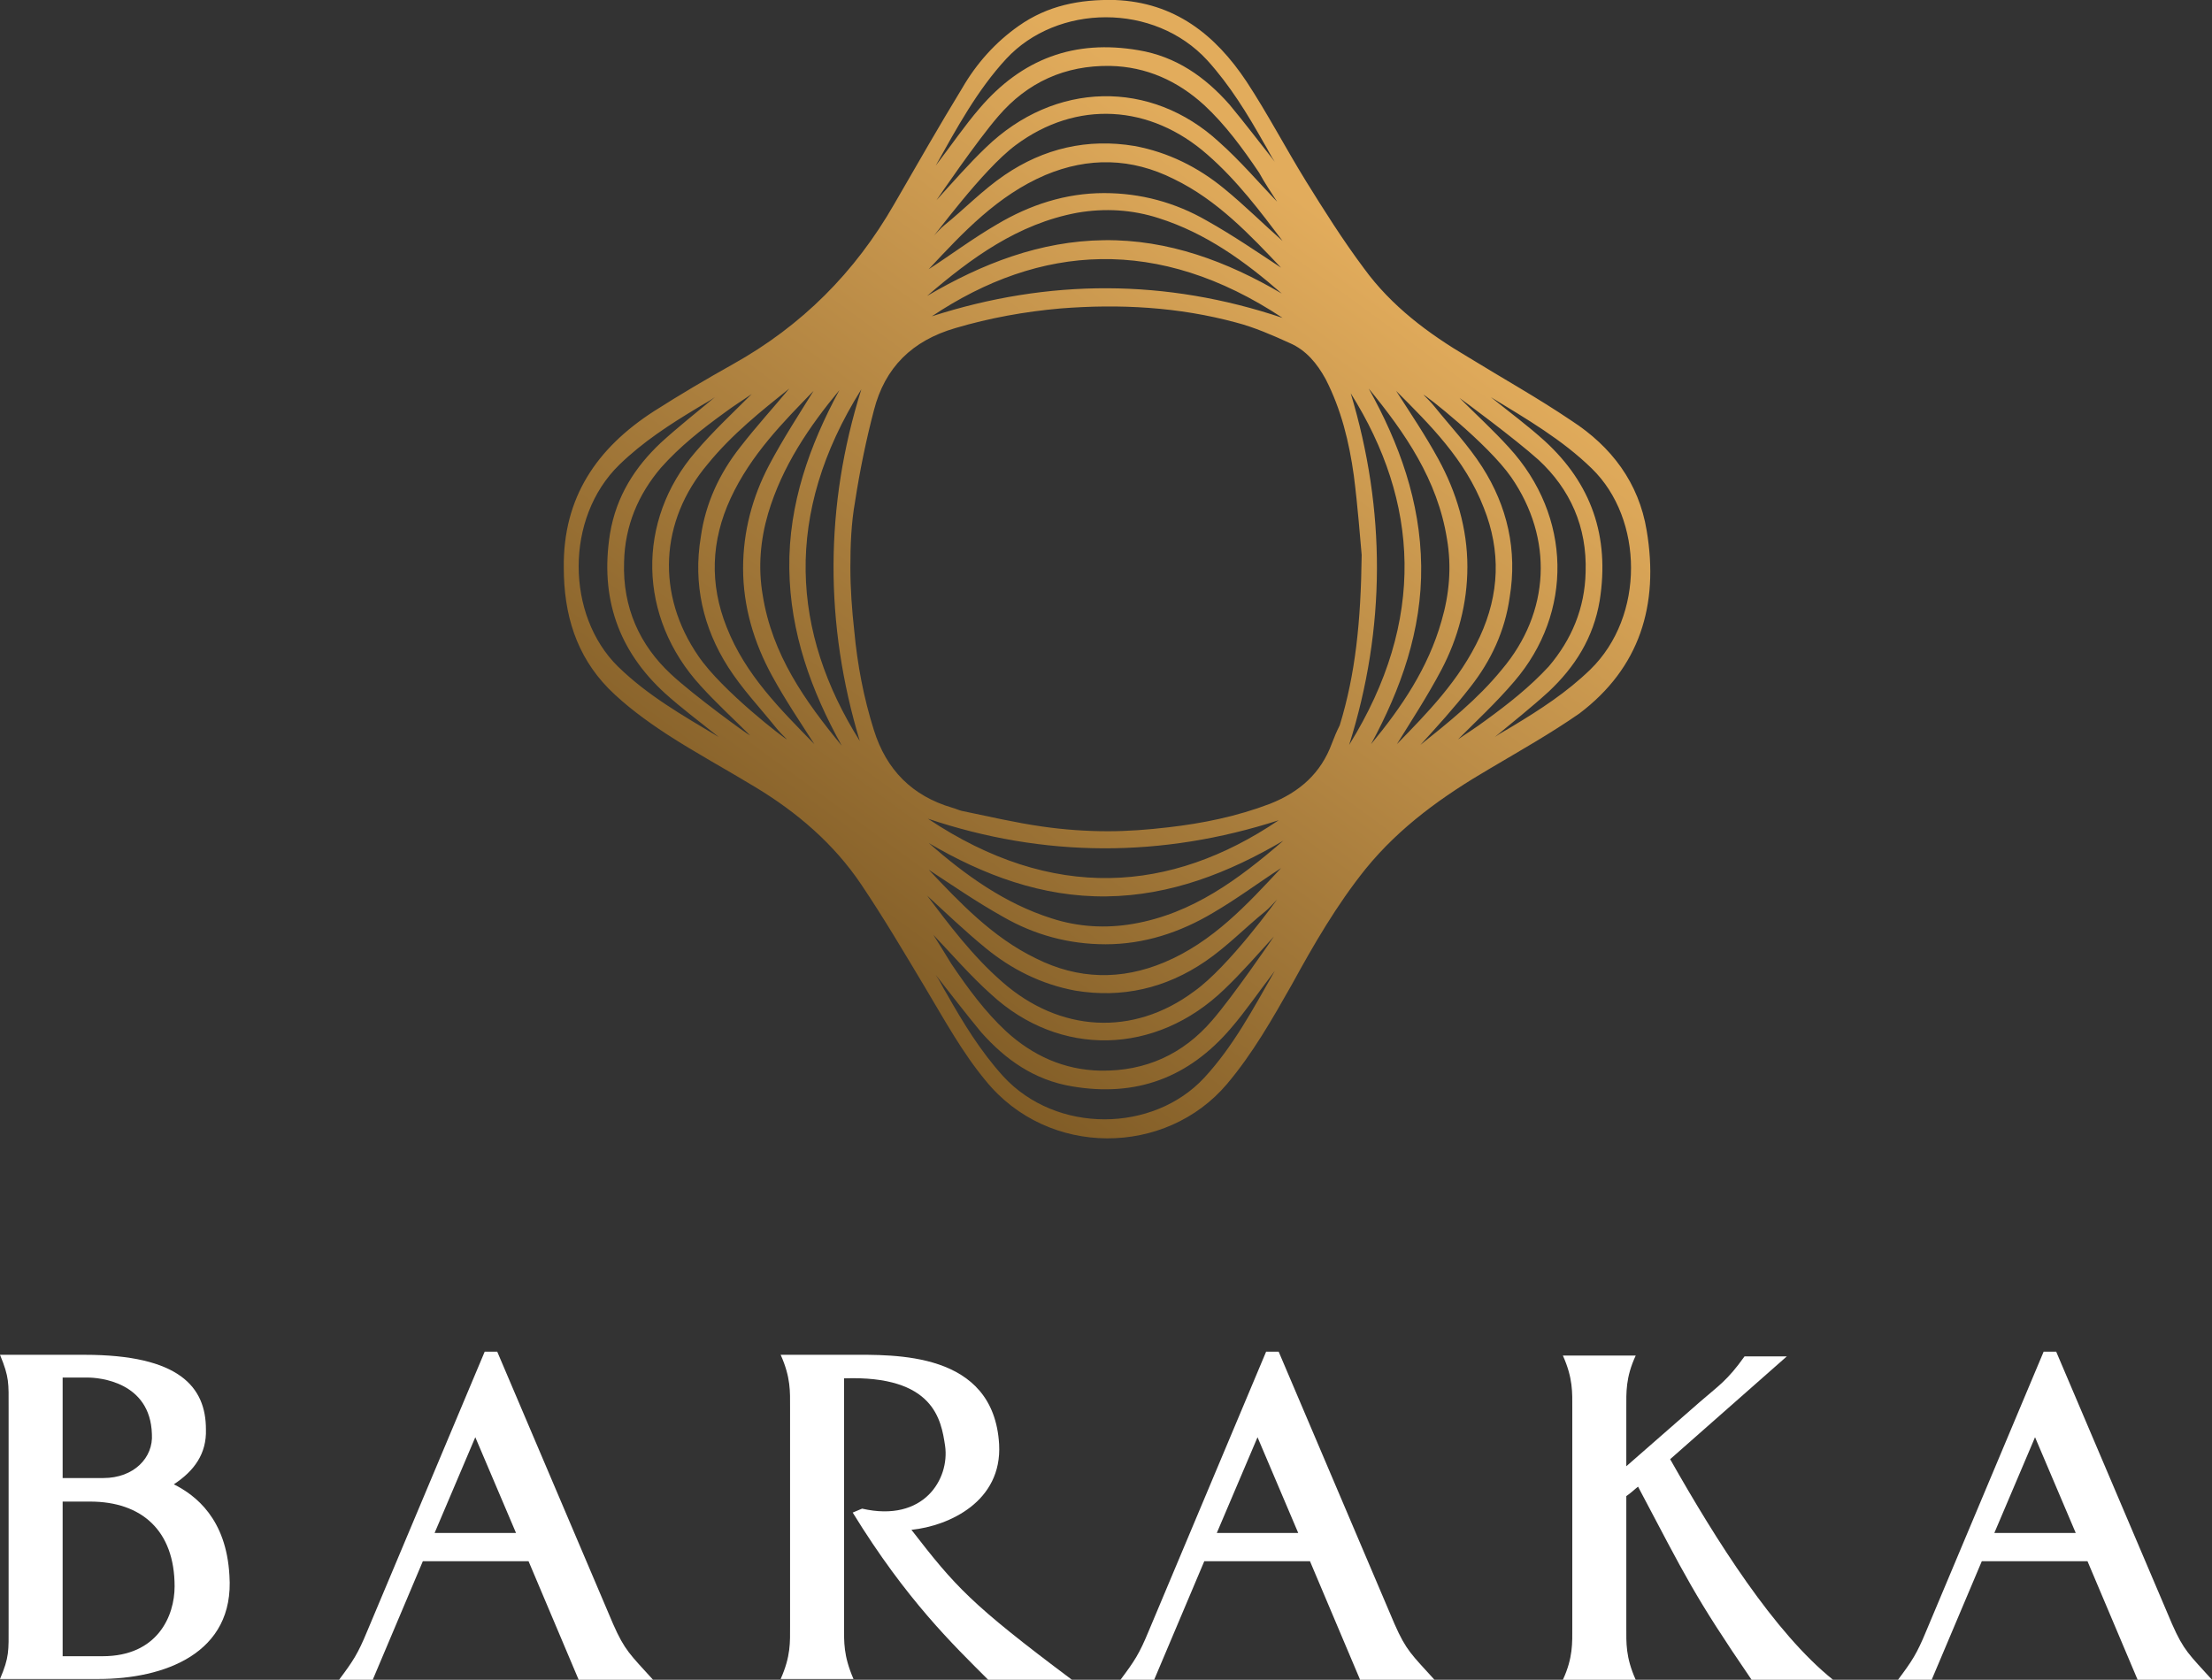<?xml version="1.0" encoding="UTF-8"?> <svg xmlns="http://www.w3.org/2000/svg" width="158" height="120" viewBox="0 0 158 120" fill="none"><rect x="0" y="0" width="158" height="120" fill="#333333" stroke="none"/><g clip-path="url(#clip0_6023_4118)"><path d="M7.047 119.944H0C0.671 118.374 0.615 117.925 0.615 116.187V100.542C0.615 98.804 0.671 98.411 0 96.785H6.04C12.808 96.785 14.709 99.084 14.709 102.112C14.765 103.85 13.87 105.084 12.416 106.037C13.982 106.822 16.163 108.505 16.387 112.542C16.779 118.15 11.689 119.944 7.047 119.944ZM6.264 98.411H4.474V105.589H7.383C9.564 105.589 10.962 104.131 10.85 102.449C10.738 98.692 7.047 98.411 6.264 98.411ZM6.432 107.271H4.474V118.318H7.327C11.242 118.318 12.472 115.458 12.472 113.327C12.472 109.346 10.123 107.271 6.432 107.271Z" fill="white"></path><path d="M41.333 120L37.754 111.532H30.203L26.624 120H24.219C25.226 118.654 25.561 118.149 26.232 116.523L34.622 96.56H35.516L43.794 116.018C44.633 117.925 45.024 118.205 46.646 120H41.333ZM33.95 102.673L31.042 109.514H36.859L33.95 102.673Z" fill="white"></path><path d="M76.567 120H70.583C68.122 117.532 64.766 114.336 60.907 108.056L61.578 107.775C65.997 108.785 67.842 105.645 67.507 103.289C67.227 101.439 66.724 98.243 60.292 98.467V116.187C60.292 117.308 60.236 118.261 60.963 119.944H55.762C56.489 118.317 56.433 117.308 56.433 116.187V100.542C56.433 99.42 56.489 98.411 55.762 96.785H60.628C63.871 96.785 70.975 96.504 71.366 103.177C71.59 107.271 67.787 109.009 65.102 109.289C68.234 113.327 69.297 114.56 76.567 120Z" fill="white"></path><path d="M97.15 120L93.57 111.532H86.02L82.44 120H80.035C81.042 118.654 81.377 118.149 82.049 116.523L90.438 96.56H91.333L99.61 116.018C100.449 117.925 100.841 118.205 102.463 120H97.15ZM89.823 102.673L86.914 109.514H92.731L89.823 102.673Z" fill="white"></path><path d="M125.114 120C120.975 113.944 120.416 112.654 117.004 106.205C116.78 106.374 116.501 106.654 116.165 106.878V116.243C116.165 117.364 116.109 118.374 116.836 120H111.635C112.362 118.43 112.306 117.364 112.306 116.243V100.598C112.306 99.476 112.362 98.467 111.635 96.841H116.836C116.109 98.411 116.165 99.476 116.165 100.598V104.747L121.422 100.149C122.709 99.028 123.38 98.635 124.61 96.897H127.631L119.297 104.243C122.597 110.074 126.736 116.635 130.93 120H125.114Z" fill="white"></path><path d="M152.687 120L149.107 111.532H141.557L137.977 120H135.572C136.579 118.654 136.915 118.149 137.586 116.523L145.975 96.56H146.87L155.147 116.018C155.986 117.925 156.378 118.205 158 120H152.687ZM145.36 102.673L142.452 109.514H148.268L145.36 102.673Z" fill="white"></path><path d="M117.621 37.906C117.061 34.486 115.104 31.906 112.251 30.056C109.846 28.43 107.33 27.028 104.869 25.514C102.016 23.831 99.388 21.869 97.43 19.177C95.92 17.159 94.578 15.028 93.291 12.953C91.837 10.598 90.551 8.131 89.041 5.831C86.804 2.467 83.895 0.168 79.645 -0C77.128 -0.056 74.835 0.392 72.765 1.85C71.088 3.028 69.745 4.542 68.738 6.28C67.061 9.028 65.495 11.775 63.873 14.579C61.076 19.458 57.273 23.271 52.351 26.018C50.45 27.084 48.548 28.205 46.702 29.383C42.62 32.018 40.215 35.551 40.27 40.542C40.27 43.906 41.165 46.822 43.458 49.177C44.689 50.411 46.143 51.476 47.597 52.43C49.667 53.775 51.848 54.953 53.973 56.243C56.937 58.037 59.566 60.28 61.524 63.196C63.145 65.607 64.6 68.075 66.11 70.598C67.452 72.841 68.738 75.196 70.416 77.215C74.891 82.71 83.28 82.598 87.642 77.439C89.488 75.252 90.886 72.785 92.285 70.317C93.851 67.458 95.473 64.654 97.542 62.075C100.003 59.046 103.079 56.859 106.435 54.897C108.616 53.607 110.797 52.373 112.811 50.972C117.117 47.719 118.515 43.233 117.621 37.906ZM71.871 4.205C75.506 0.28 82.441 0.168 86.244 4.317C87.866 6.112 89.097 8.131 90.271 10.205C90.551 10.654 90.775 11.159 91.054 11.551C89.992 10.205 88.929 8.803 87.81 7.458C86.076 5.495 84.007 4.037 81.323 3.588C76.736 2.803 72.989 4.205 69.969 7.738C68.906 8.972 67.955 10.373 66.837 11.832C68.347 9.14 69.801 6.448 71.871 4.205ZM91.222 14.411C89.936 13.065 88.593 11.495 87.083 10.149C82.217 5.663 75.338 5.775 70.416 10.542C69.186 11.719 68.067 13.009 66.893 14.299C67.005 14.13 69.801 10.037 71.311 8.299C73.381 5.888 76.065 4.654 79.309 4.71C81.882 4.766 84.119 5.775 86.021 7.514C87.531 8.916 88.761 10.598 89.936 12.336C90.327 13.065 90.831 13.794 91.222 14.411ZM72.542 10.373C76.904 7.121 82.162 7.458 86.244 11.046C88.37 12.897 90.047 15.14 91.614 17.215C90.271 16.037 88.929 14.691 87.419 13.458C85.573 11.944 83.448 10.878 81.043 10.43C77.687 9.869 74.555 10.598 71.759 12.504C70.193 13.57 68.906 14.916 67.452 16.093C67.172 16.317 66.893 16.654 66.613 16.934C66.669 16.99 70.137 12.168 72.542 10.373ZM74.667 12.504C77.743 11.215 80.819 11.271 83.839 12.785C86.971 14.299 89.32 16.822 91.502 19.121C89.88 18.056 88.09 16.822 86.188 15.757C83.951 14.467 81.49 13.794 78.862 13.794C76.121 13.794 73.548 14.635 71.199 16.037C69.466 17.046 67.9 18.224 66.334 19.233C68.794 16.598 71.255 13.962 74.667 12.504ZM91.614 22.71C83.28 19.906 74.891 19.906 66.557 22.598C74.275 17.439 82.721 16.822 91.614 22.71ZM76.96 15.196C78.918 14.86 80.875 14.972 82.777 15.588C86.132 16.654 88.929 18.673 91.558 20.972C87.642 18.673 83.448 17.102 78.862 17.159C74.275 17.215 70.137 18.841 66.222 21.14C69.354 18.448 72.709 15.981 76.96 15.196ZM44.13 47.607C40.438 43.962 40.326 37.009 44.242 33.196C45.919 31.57 47.821 30.336 49.779 29.159C50.226 28.878 50.673 28.654 51.065 28.373C49.779 29.439 48.436 30.504 47.206 31.626C45.36 33.364 44.018 35.439 43.57 38.131C42.843 42.729 44.185 46.486 47.485 49.514C48.66 50.579 49.946 51.532 51.344 52.654C48.716 51.084 46.255 49.682 44.13 47.607ZM47.933 48.168C45.696 46.093 44.465 43.402 44.577 40.149C44.633 37.57 45.584 35.327 47.206 33.42C48.548 31.906 50.114 30.673 51.736 29.495C52.407 28.99 53.134 28.542 53.694 28.149C52.407 29.439 50.953 30.785 49.667 32.299C45.472 37.177 45.528 44.075 50.058 49.009C51.177 50.243 52.407 51.364 53.582 52.542C53.414 52.486 49.555 49.682 47.933 48.168ZM49.89 46.878C46.87 42.504 47.094 37.233 50.562 33.14C52.295 31.009 54.421 29.327 56.378 27.757C55.26 29.102 54.029 30.448 52.855 31.962C51.4 33.813 50.394 35.944 50.058 38.355C49.499 41.719 50.226 44.859 52.016 47.663C53.022 49.233 54.253 50.523 55.427 51.981C55.651 52.261 55.931 52.542 56.21 52.822C56.098 52.822 51.568 49.346 49.89 46.878ZM51.904 44.803C50.673 41.719 50.785 38.635 52.183 35.607C53.638 32.467 55.987 30.112 58.112 27.925C57.105 29.551 55.931 31.346 54.924 33.252C53.749 35.495 53.078 37.962 53.078 40.598C53.078 43.346 53.861 45.925 55.148 48.28C56.098 50.018 57.161 51.589 58.168 53.159C55.763 50.691 53.246 48.224 51.904 44.803ZM54.477 42.504C54.141 40.542 54.309 38.579 54.868 36.673C55.875 33.308 57.776 30.504 59.958 27.869C57.832 31.794 56.322 36 56.378 40.598C56.434 45.196 57.944 49.346 60.125 53.271C57.497 50.075 55.148 46.766 54.477 42.504ZM61.524 27.813C58.895 36.168 58.895 44.579 61.412 52.934C56.546 45.196 55.931 36.729 61.524 27.813ZM86.021 76.99C82.385 80.916 75.45 81.028 71.647 76.878C70.025 75.084 68.794 73.065 67.62 70.99C67.34 70.542 67.117 70.037 66.837 69.645C67.9 70.99 68.962 72.392 70.081 73.738C71.815 75.701 73.884 77.159 76.569 77.607C81.155 78.392 84.902 76.99 87.922 73.458C88.985 72.224 89.936 70.822 91.054 69.364C89.488 72.112 88.09 74.747 86.021 76.99ZM66.669 66.785C67.955 68.13 69.298 69.701 70.808 71.046C75.674 75.532 82.553 75.42 87.475 70.654C88.705 69.476 89.824 68.187 90.998 66.897C90.886 67.065 88.09 71.159 86.58 72.897C84.51 75.308 81.826 76.542 78.582 76.486C76.009 76.43 73.772 75.42 71.871 73.682C70.36 72.28 69.13 70.598 67.955 68.859C67.508 68.131 67.061 67.402 66.669 66.785ZM85.293 70.822C80.931 74.075 75.674 73.738 71.591 70.149C69.466 68.299 67.788 66.056 66.222 63.981C67.508 65.159 68.906 66.504 70.416 67.738C72.262 69.252 74.387 70.317 76.792 70.766C80.148 71.327 83.28 70.598 86.076 68.691C87.642 67.626 88.929 66.28 90.383 65.103C90.663 64.878 90.942 64.542 91.222 64.261C91.222 64.261 87.754 69.084 85.293 70.822ZM83.168 68.747C80.092 70.037 77.016 69.981 73.996 68.467C70.864 66.953 68.515 64.43 66.334 62.131C67.955 63.196 69.745 64.43 71.647 65.495C73.884 66.785 76.345 67.458 78.974 67.458C81.714 67.458 84.287 66.617 86.636 65.215C88.37 64.205 89.936 63.028 91.502 62.018C89.097 64.598 86.636 67.289 83.168 68.747ZM66.278 58.486C74.611 61.289 83 61.289 91.334 58.598C83.616 63.813 75.17 64.43 66.278 58.486ZM80.931 66C78.974 66.336 77.016 66.224 75.114 65.607C71.759 64.542 68.962 62.523 66.334 60.224C70.249 62.523 74.443 64.093 79.029 64.037C83.616 63.981 87.754 62.355 91.669 60.056C88.481 62.803 85.182 65.271 80.931 66ZM95.137 53.102C94.354 55.233 92.844 56.579 90.719 57.42C88.37 58.318 85.909 58.822 83.448 59.102C81.994 59.271 80.595 59.383 79.141 59.383C77.575 59.383 76.009 59.271 74.443 59.046C72.486 58.766 70.584 58.318 68.683 57.925C68.459 57.869 68.235 57.757 68.011 57.701C65.159 56.859 63.313 55.009 62.418 52.149C61.691 49.85 61.244 47.495 61.02 45.084C60.852 43.57 60.741 42.056 60.741 40.542C60.741 38.972 60.797 37.402 61.076 35.831C61.412 33.645 61.859 31.458 62.418 29.327C63.202 26.243 65.159 24.336 68.235 23.439C70.696 22.71 73.213 22.261 75.73 22.037C79.98 21.701 84.175 21.925 88.314 23.046C89.6 23.383 90.886 23.944 92.117 24.504C93.291 25.009 94.074 25.962 94.69 27.084C95.808 29.271 96.368 31.57 96.703 33.981C96.983 36.168 97.15 38.411 97.262 39.645C97.206 44.411 96.815 48.168 95.696 51.813C95.473 52.261 95.305 52.654 95.137 53.102ZM96.368 53.215C98.996 44.859 98.996 36.448 96.479 28.093C101.345 35.831 101.904 44.299 96.368 53.215ZM97.933 53.159C100.059 49.233 101.569 45.028 101.513 40.43C101.457 35.831 99.947 31.682 97.766 27.757C100.338 30.897 102.687 34.261 103.359 38.523C103.694 40.486 103.526 42.448 102.967 44.355C102.016 47.719 100.115 50.523 97.933 53.159ZM99.779 53.159C100.786 51.532 101.96 49.738 102.967 47.831C104.142 45.589 104.813 43.121 104.813 40.486C104.813 37.738 104.03 35.159 102.743 32.803C101.793 31.065 100.73 29.495 99.723 27.925C102.128 30.336 104.645 32.803 105.987 36.28C107.218 39.364 107.106 42.448 105.708 45.476C104.253 48.617 101.904 50.972 99.779 53.159ZM105.037 49.065C106.491 47.215 107.497 45.084 107.833 42.673C108.392 39.308 107.665 36.168 105.875 33.364C104.869 31.794 103.638 30.504 102.464 29.046C102.24 28.766 101.96 28.486 101.681 28.205C101.737 28.149 106.267 31.682 107.945 34.093C110.965 38.467 110.741 43.738 107.274 47.831C105.54 49.962 103.415 51.645 101.457 53.215C102.632 51.925 103.862 50.579 105.037 49.065ZM106.099 51.476C105.428 51.981 104.701 52.43 104.142 52.822C105.428 51.532 106.882 50.187 108.169 48.673C112.363 43.794 112.307 36.897 107.777 31.962C106.658 30.729 105.428 29.607 104.253 28.43C104.421 28.542 108.224 31.346 109.902 32.859C112.14 34.934 113.37 37.626 113.258 40.878C113.202 43.458 112.251 45.701 110.629 47.607C109.287 49.065 107.721 50.299 106.099 51.476ZM113.594 47.831C111.916 49.458 110.014 50.691 108.057 51.869C107.609 52.149 107.162 52.373 106.77 52.654C108.057 51.589 109.399 50.523 110.629 49.402C112.475 47.663 113.817 45.589 114.265 42.897C114.992 38.299 113.65 34.542 110.35 31.514C109.175 30.448 107.889 29.495 106.491 28.373C109.063 29.944 111.58 31.402 113.706 33.476C117.397 37.065 117.509 44.018 113.594 47.831Z" fill="url(#paint0_linear_6023_4118)"></path></g><defs><linearGradient id="paint0_linear_6023_4118" x1="96.356" y1="16.727" x2="55.406" y2="72.859" gradientUnits="userSpaceOnUse"><stop stop-color="#E2AC5C"></stop><stop offset="1" stop-color="#795622"></stop></linearGradient><clipPath id="clip0_6023_4118"><rect width="158" height="120" fill="white"></rect></clipPath></defs></svg> 